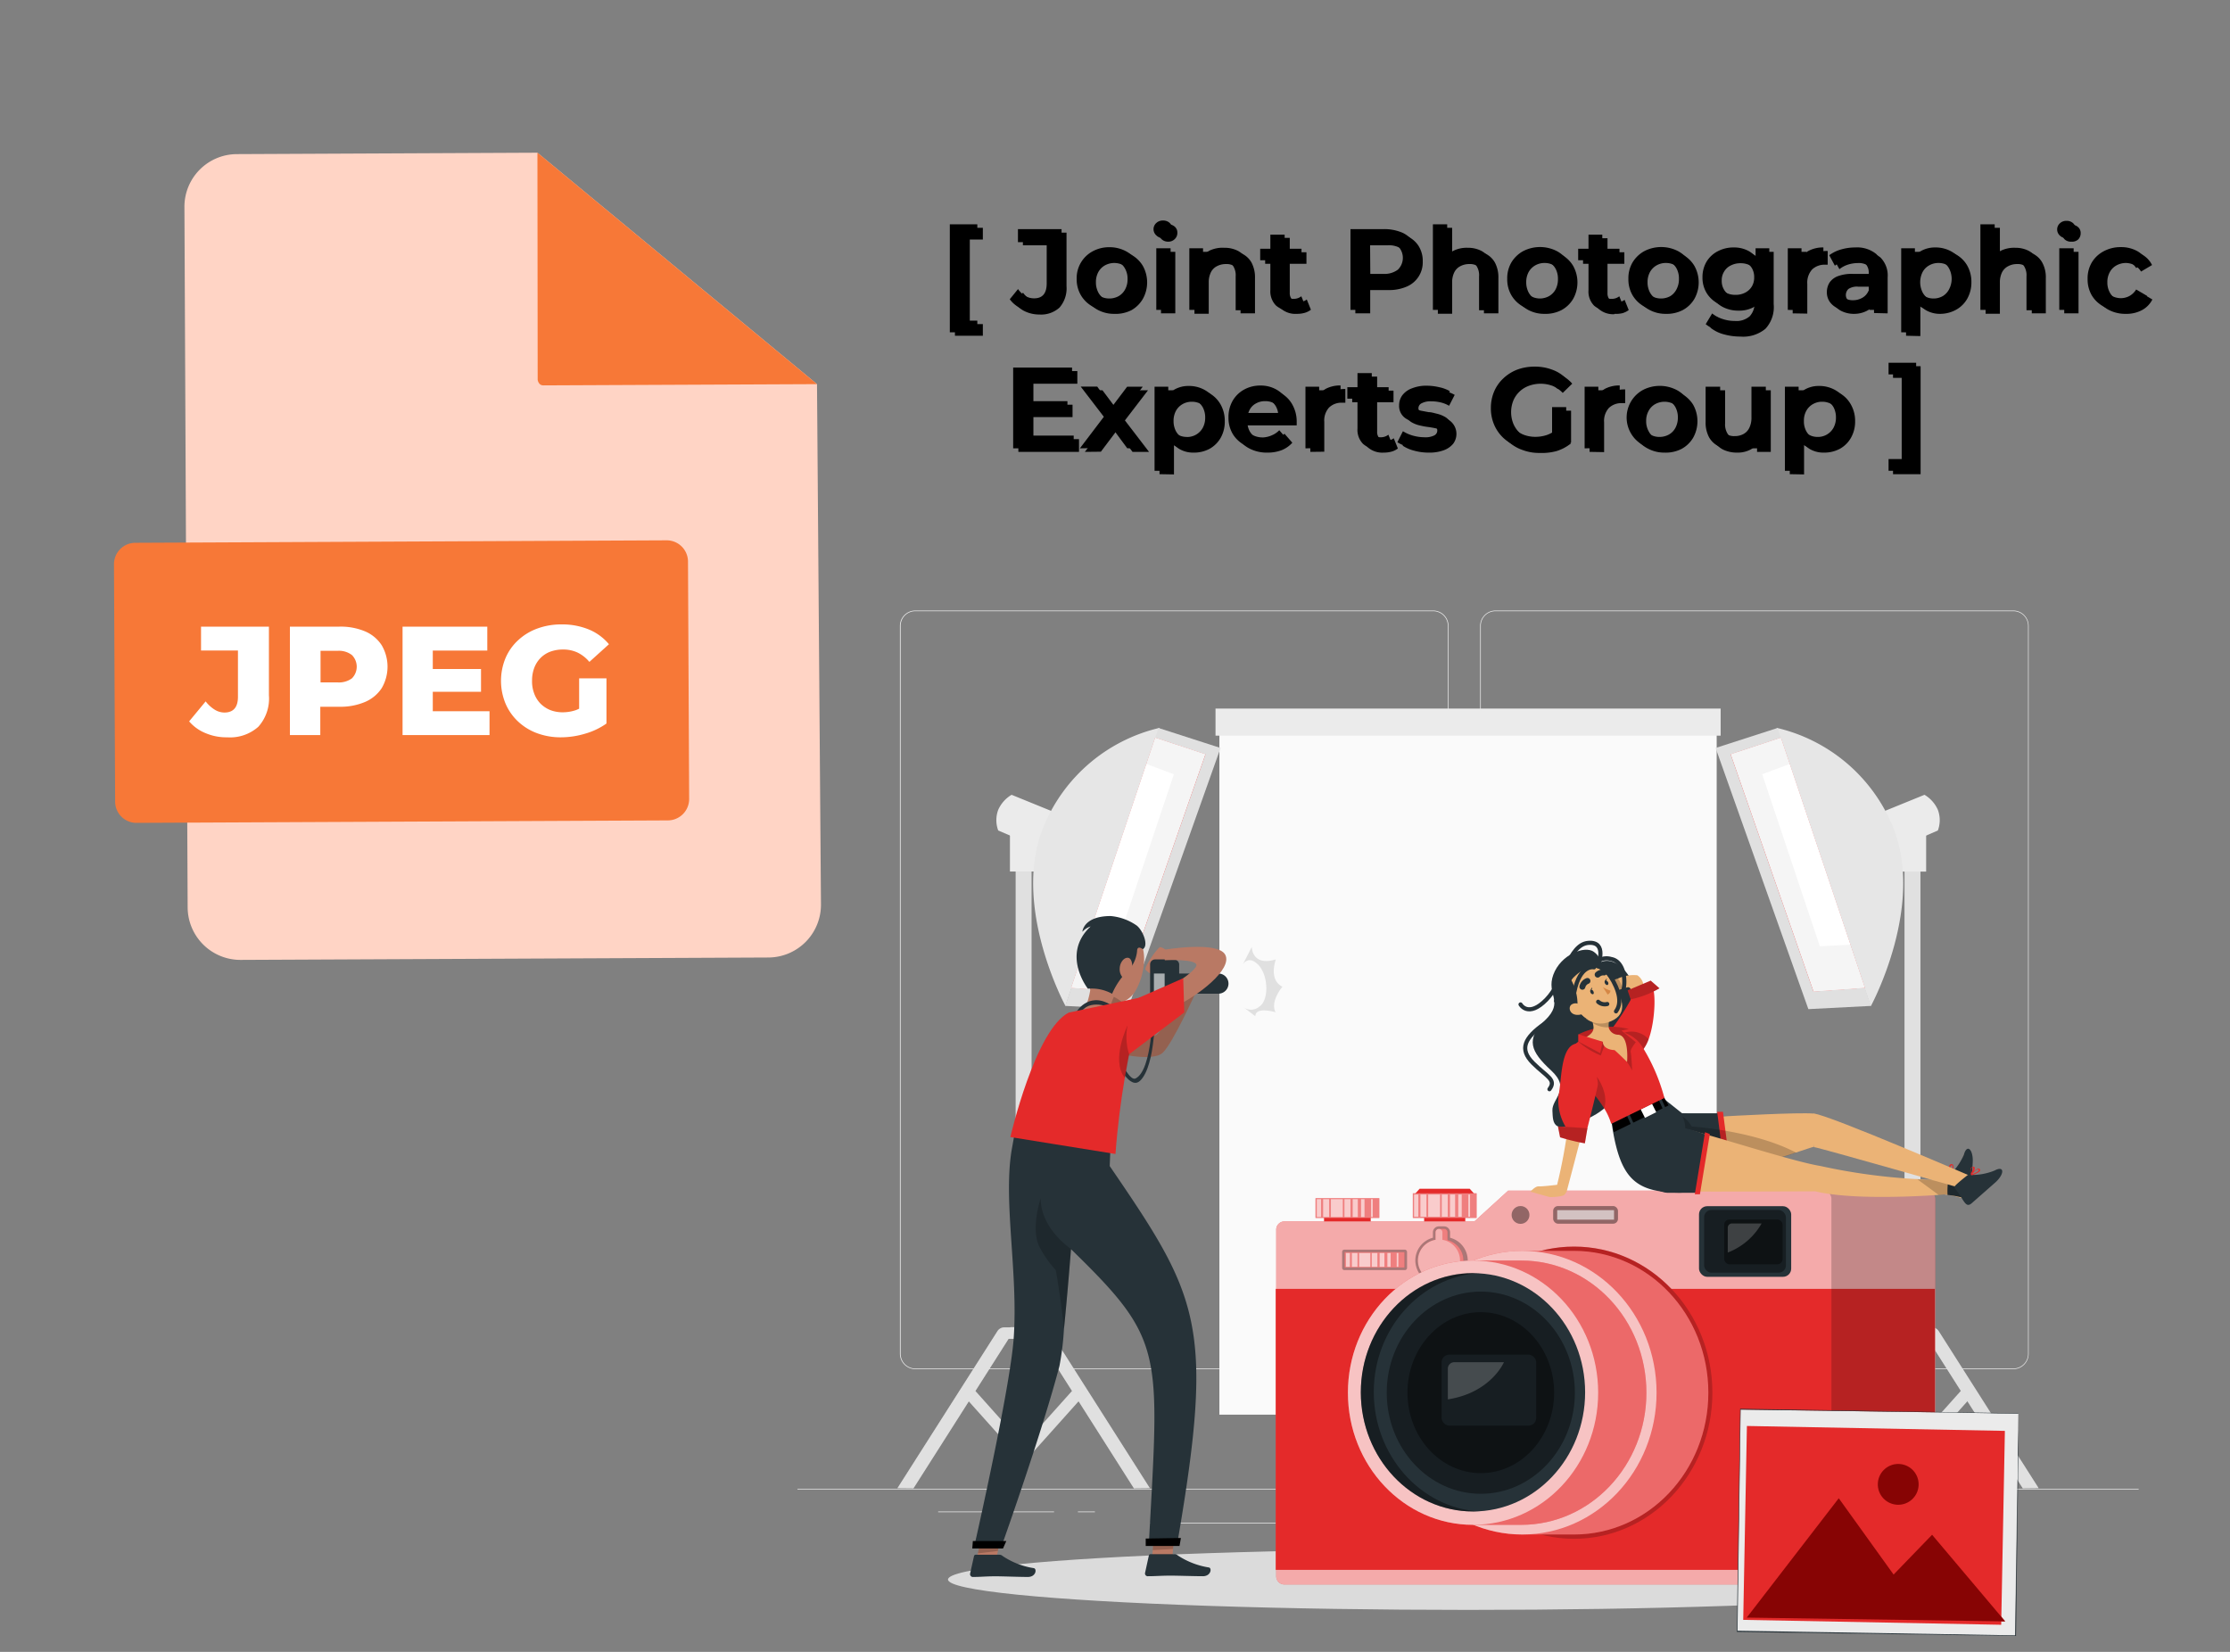<svg id="Layer_1" data-name="Layer 1" xmlns="http://www.w3.org/2000/svg" viewBox="0 0 270 200"><rect x="0" y="0" width="270" height="200" fill="#808080" stroke="none"/><defs><style>.cls-1{fill:#ffd4c5;}.cls-2{fill:#f77837;}.cls-12,.cls-16,.cls-18,.cls-19,.cls-3{fill:#fff;}.cls-4{fill:#ebebeb;}.cls-5,.cls-6{fill:#e0e0e0;}.cls-17,.cls-19,.cls-6{opacity:0.3;}.cls-12,.cls-13,.cls-15,.cls-16,.cls-17,.cls-18,.cls-19,.cls-6{isolation:isolate;}.cls-7{fill:#fafafa;}.cls-8{fill:#e6e6e6;}.cls-9{fill:#e42a2a;}.cls-10{fill:#f5f5f5;}.cls-11{fill:#dbdbdb;}.cls-12{opacity:0.6;}.cls-13,.cls-16{opacity:0.2;}.cls-14{fill:#263238;}.cls-15,.cls-18{opacity:0.4;}.cls-20{fill:#ebb376;}.cls-21,.cls-23{fill:none;stroke:#263238;stroke-linecap:round;stroke-linejoin:round;}.cls-21{stroke-width:0.5px;}.cls-22{fill:#d58745;}.cls-23{stroke-width:0.72px;}.cls-24{fill:#b97964;}.cls-25{fill:#870404;}</style></defs><title>jpeg</title><g id="PNG"><g id="File"><path class="cls-1" d="M65.07,18.49l-36.41.17a6.37,6.37,0,0,0-6.33,6.41l.39,84.8a6.39,6.39,0,0,0,6.41,6.35l63.92-.29a6.39,6.39,0,0,0,6.35-6.42l-.48-63Z"/><path class="cls-2" d="M65.07,18.49,65.1,46s.1.67.67.66l33.15-.15Z"/></g><path class="cls-2" d="M16.38,65.72l64.32-.3A2.58,2.58,0,0,1,83.3,68l.14,28.73a2.59,2.59,0,0,1-2.58,2.6l-64.32.3a2.58,2.58,0,0,1-2.6-2.58L13.8,68.32a2.59,2.59,0,0,1,2.58-2.6Z"/></g><path class="cls-3" d="M27.5,89.27a6.41,6.41,0,0,1-2.6-.5,5.17,5.17,0,0,1-2-1.43l2-2.42a4.12,4.12,0,0,0,1.09,1,2.25,2.25,0,0,0,1.18.35c1.09,0,1.64-.64,1.64-1.9V78.76H24.34V75.87h8.22v8.31A5.11,5.11,0,0,1,31.27,88,5.15,5.15,0,0,1,27.5,89.27Z"/><path class="cls-3" d="M35.1,89V75.87h6a7.62,7.62,0,0,1,3.12.58,4.49,4.49,0,0,1,2,1.68,5.14,5.14,0,0,1,0,5.18,4.53,4.53,0,0,1-2,1.67,7.57,7.57,0,0,1-3.11.59h-4l1.67-1.63V89Zm3.71-4.64-1.67-1.74h3.72a2.65,2.65,0,0,0,1.75-.49,2,2,0,0,0,0-2.82,2.56,2.56,0,0,0-1.75-.51H37.14l1.67-1.71Z"/><path class="cls-3" d="M52.4,86.11h6.87V89H48.74V75.87H59v2.9H52.4ZM52.14,81h6.1v2.76h-6.1Z"/><path class="cls-3" d="M67.91,89.27a8.16,8.16,0,0,1-2.89-.5,6.78,6.78,0,0,1-2.29-1.41,6.4,6.4,0,0,1-1.52-2.17,7.2,7.2,0,0,1,0-5.52,6.25,6.25,0,0,1,1.53-2.16,6.82,6.82,0,0,1,2.32-1.41A8.36,8.36,0,0,1,68,75.6a8.49,8.49,0,0,1,3.31.62A6.29,6.29,0,0,1,73.73,78l-2.37,2.14A4.33,4.33,0,0,0,69.91,79a4.1,4.1,0,0,0-1.74-.36,4.44,4.44,0,0,0-1.54.26,3.29,3.29,0,0,0-1.18.76,3.42,3.42,0,0,0-.76,1.19,4.26,4.26,0,0,0-.27,1.54A4.15,4.15,0,0,0,64.69,84a3.46,3.46,0,0,0,.76,1.2,3.61,3.61,0,0,0,1.17.77,4.1,4.1,0,0,0,1.51.27,5,5,0,0,0,1.62-.27A5.62,5.62,0,0,0,71.34,85l2.09,2.6a8.57,8.57,0,0,1-2.62,1.24A10.21,10.21,0,0,1,67.91,89.27Zm2.21-2.14v-5h3.31v5.44Z"/><g id="freepik--background-complete--inject-18"><rect class="cls-4" x="96.56" y="180.25" width="162.38" height="0.08"/><rect class="cls-4" x="231.91" y="185.48" width="10.76" height="0.08"/><rect class="cls-4" x="201.3" y="186.36" width="2.82" height="0.08"/><rect class="cls-4" x="225.35" y="182.46" width="6.23" height="0.08"/><rect class="cls-4" x="113.59" y="183.01" width="14.03" height="0.08"/><rect class="cls-4" x="130.51" y="183.01" width="2.06" height="0.08"/><rect class="cls-4" x="139.25" y="184.38" width="30.42" height="0.08"/><path class="cls-4" d="M173.52,165.77h-62.7a1.87,1.87,0,0,1-1.86-1.86V75.76a1.86,1.86,0,0,1,1.86-1.84h62.7a1.86,1.86,0,0,1,1.86,1.86h0v88.13A1.86,1.86,0,0,1,173.52,165.77ZM110.82,74a1.77,1.77,0,0,0-1.77,1.77v88.15a1.77,1.77,0,0,0,1.77,1.77h62.7a1.78,1.78,0,0,0,1.78-1.77V75.76A1.78,1.78,0,0,0,173.52,74Z"/><path class="cls-4" d="M243.77,165.77H181.06a1.86,1.86,0,0,1-1.85-1.86V75.76a1.86,1.86,0,0,1,1.85-1.84h62.71a1.86,1.86,0,0,1,1.85,1.84v88.15A1.86,1.86,0,0,1,243.77,165.77ZM181.06,74a1.77,1.77,0,0,0-1.77,1.77v88.15a1.77,1.77,0,0,0,1.77,1.77h62.71a1.78,1.78,0,0,0,1.78-1.77V75.76A1.78,1.78,0,0,0,243.77,74Z"/><polygon class="cls-5" points="179.87 162.1 179.36 160.68 175.67 160.68 174.66 162.1 179.87 162.1"/><polygon class="cls-5" points="178.23 176.02 176.3 176.02 183.13 168.39 185.05 168.39 178.23 176.02"/><polygon class="cls-5" points="176.3 176.02 178.23 176.02 171.4 168.39 169.47 168.39 176.3 176.02"/><rect class="cls-5" x="176.3" y="100.97" width="1.93" height="75.05"/><path class="cls-5" d="M162,180.18l12.09-19a1,1,0,0,1,.85-.47h1.37l-12.39,19.49Z"/><path class="cls-6" d="M162,180.18l12.09-19a1,1,0,0,1,.85-.47h1.37l-12.39,19.49Z"/><path class="cls-5" d="M192.54,180.18l-12.09-19a1,1,0,0,0-.86-.47h-1.36l12.39,19.49Z"/><path class="cls-6" d="M192.54,180.18l-12.09-19a1,1,0,0,0-.86-.47h-1.36l12.39,19.49Z"/><rect class="cls-7" x="147.64" y="88.83" width="60.21" height="82.45"/><rect class="cls-4" x="147.17" y="85.79" width="61.16" height="3.28"/><polygon class="cls-5" points="126.54 162.1 126.04 160.68 122.35 160.68 121.34 162.1 126.54 162.1"/><polygon class="cls-5" points="124.9 176.02 122.98 176.02 129.81 168.39 131.73 168.39 124.9 176.02"/><polygon class="cls-5" points="122.98 176.02 124.9 176.02 118.08 168.39 116.15 168.39 122.98 176.02"/><rect class="cls-5" x="122.97" y="100.98" width="1.93" height="75.05"/><path class="cls-5" d="M108.66,180.18l12.1-19a1,1,0,0,1,.85-.47H123l-12.4,19.49Z"/><path class="cls-6" d="M108.66,180.18l12.1-19a1,1,0,0,1,.85-.47H123l-12.4,19.49Z"/><path class="cls-5" d="M139.22,180.18l-12.09-19a1,1,0,0,0-.86-.47H124.9l12.39,19.49Z"/><path class="cls-6" d="M139.22,180.18l-12.09-19a1,1,0,0,0-.86-.47H124.9l12.39,19.49Z"/><rect class="cls-4" x="122.28" y="100.97" width="3.32" height="4.55"/><path class="cls-4" d="M127.64,98.33l-5.16-2.1a4,4,0,0,0-1.62,1.82,3.58,3.58,0,0,0,0,2.5l5,2.15Z"/><path class="cls-8" d="M129,121.79s-6.71-12.34-2.55-21.94a20.14,20.14,0,0,1,13.85-11.7l.11,0L129,121.79Z"/><polygon class="cls-5" points="140.27 88.14 147.78 90.56 136.54 122.18 128.97 121.79 140.27 88.14"/><polyline class="cls-9" points="139.87 89.32 145.95 91.33 135.92 120.05 129.7 119.6 139.87 89.32"/><polyline class="cls-10" points="139.87 89.32 145.95 91.33 135.92 120.05 129.7 119.6 139.87 89.32"/><polygon class="cls-10" points="138.8 92.5 142.13 93.74 145.95 91.33 139.87 89.32 138.8 92.5"/><polygon class="cls-10" points="135.15 114.57 135.92 120.05 129.7 119.6 131.45 114.38 135.15 114.57"/><polygon class="cls-3" points="138.8 92.5 142.13 93.74 135.15 114.57 131.45 114.38 138.8 92.5"/><polygon class="cls-5" points="228.95 162.1 229.46 160.68 233.14 160.68 234.16 162.1 228.95 162.1"/><polygon class="cls-5" points="230.59 176.02 232.51 176.02 225.69 168.39 223.76 168.39 230.59 176.02"/><polygon class="cls-5" points="232.51 176.02 230.59 176.02 237.42 168.39 239.34 168.39 232.51 176.02"/><rect class="cls-5" x="230.59" y="100.97" width="1.93" height="75.05"/><path class="cls-5" d="M246.83,180.18l-12.09-19a1,1,0,0,0-.86-.47h-1.36l12.39,19.49Z"/><path class="cls-6" d="M246.83,180.18l-12.09-19a1,1,0,0,0-.86-.47h-1.36l12.39,19.49Z"/><path class="cls-5" d="M216.27,180.18l12.1-19a1,1,0,0,1,.85-.47h1.37L218.2,180.17Z"/><path class="cls-6" d="M216.27,180.18l12.1-19a1,1,0,0,1,.85-.47h1.37L218.2,180.17Z"/><rect class="cls-4" x="229.89" y="100.98" width="3.32" height="4.55"/><path class="cls-4" d="M227.85,98.33l5.16-2.1a4,4,0,0,1,1.62,1.82,3.58,3.58,0,0,1,0,2.5l-4.95,2.15Z"/><path class="cls-8" d="M226.53,121.79s6.7-12.34,2.55-21.94a20.15,20.15,0,0,0-13.86-11.7l-.11,0,11.35,33.6Z"/><polygon class="cls-5" points="215.22 88.14 207.72 90.56 218.95 122.18 226.53 121.79 215.22 88.14"/><polyline class="cls-9" points="215.62 89.32 209.54 91.33 219.57 120.05 225.79 119.6 215.62 89.32"/><polyline class="cls-10" points="215.62 89.32 209.54 91.33 219.57 120.05 225.79 119.6 215.62 89.32"/><polygon class="cls-10" points="216.69 92.5 213.36 93.74 209.54 91.33 215.62 89.32 216.69 92.5"/><polygon class="cls-10" points="220.34 114.57 219.57 120.05 225.79 119.6 224.04 114.38 220.34 114.57"/><polygon class="cls-3" points="216.69 92.5 213.36 93.74 220.34 114.57 224.04 114.38 216.69 92.5"/></g><g id="freepik--Shadow--inject-18"><ellipse id="freepik--path--inject-18" class="cls-11" cx="177.75" cy="191.24" rx="62.97" ry="3.68"/></g><g id="freepik--Camera--inject-18"><rect class="cls-9" x="160.31" y="146.5" width="5.65" height="1.99"/><rect class="cls-9" x="172.43" y="147.15" width="4.98" height="1.58"/><polygon class="cls-9" points="178.58 144.63 171.25 144.63 171.88 143.93 177.95 143.93 178.58 144.63"/><path class="cls-9" d="M233.23,144.16H182.6l-4.08,3.72h-23a1,1,0,0,0-1,1.05h0v41.91a1,1,0,0,0,1,1h77.72a1,1,0,0,0,1.05-1h0V145.21A1,1,0,0,0,233.23,144.16Z"/><path class="cls-12" d="M233.23,144.16H182.6l-4.08,3.72h-23a1,1,0,0,0-1,1.05h0v41.91a1,1,0,0,0,1,1h77.72a1,1,0,0,0,1.05-1h0V145.21A1,1,0,0,0,233.23,144.16Z"/><rect class="cls-9" x="154.46" y="156.05" width="79.81" height="34.02"/><path class="cls-13" d="M234.28,145.21v45.63a1.05,1.05,0,0,1-1.05,1H220.69a1,1,0,0,0,1.05-1V145.21a1,1,0,0,0-1.05-1.05h12.54A1,1,0,0,1,234.28,145.21Z"/><rect class="cls-14" x="205.71" y="146.04" width="11.16" height="8.55" rx="0.99"/><rect class="cls-15" x="206.33" y="146.5" width="9.9" height="7.59" rx="0.88"/><rect class="cls-15" x="208.76" y="147.65" width="7.07" height="5.42" rx="0.63"/><path class="cls-16" d="M209.19,151.65v-3a.52.52,0,0,1,.52-.52h3.58A8,8,0,0,1,209.19,151.65Z"/><rect class="cls-15" x="188.05" y="146.02" width="7.85" height="2.14" rx="0.59"/><rect class="cls-12" x="188.54" y="146.52" width="6.88" height="1.15"/><circle class="cls-15" cx="184.1" cy="147.1" r="1.08"/><path class="cls-17" d="M174.77,155.47l-.25,0-.32,0h-.06a2.88,2.88,0,0,1-2.77-2.67,2.84,2.84,0,0,1,2.12-2.94v-.65a.73.73,0,0,1,.73-.73h.62a.73.73,0,0,1,.73.73v.65a2.85,2.85,0,0,1-.73,5.61Z"/><path class="cls-9" d="M175.26,150.11v-.91a.41.41,0,0,0-.41-.41h-.63a.41.41,0,0,0-.41.41v.91a2.53,2.53,0,0,0-2.12,2.67,2.55,2.55,0,0,0,2.46,2.37,1.62,1.62,0,0,0,.38,0l.24,0a2.54,2.54,0,0,0,.49-5Z"/><path class="cls-18" d="M175.26,150.11v-.91a.41.41,0,0,0-.41-.41h-.63a.41.41,0,0,0-.41.41v.91a2.53,2.53,0,0,0-2.12,2.67,2.55,2.55,0,0,0,2.46,2.37,1.62,1.62,0,0,0,.38,0l.24,0a2.54,2.54,0,0,0,.49-5Z"/><path class="cls-18" d="M174.64,150.11v-.91a.41.41,0,0,0-.42-.41h0a.41.41,0,0,0-.41.41v.91a2.55,2.55,0,1,0,.83,0Z"/><rect class="cls-17" x="162.5" y="151.3" width="7.86" height="2.48" rx="0.26"/><rect class="cls-9" x="162.81" y="151.61" width="7.23" height="1.85"/><rect class="cls-18" x="162.81" y="151.61" width="7.23" height="1.85"/><rect class="cls-12" x="164.56" y="151.71" width="1.35" height="1.67"/><rect class="cls-12" x="166.09" y="151.71" width="0.68" height="1.67"/><rect class="cls-12" x="167.04" y="151.71" width="0.58" height="1.67"/><rect class="cls-12" x="167.98" y="151.71" width="0.39" height="1.67"/><rect class="cls-12" x="169.11" y="151.71" width="0.2" height="1.67"/><rect class="cls-12" x="163.68" y="151.71" width="0.68" height="1.67"/><rect class="cls-12" x="162.96" y="151.71" width="0.48" height="1.67"/><rect class="cls-9" x="171.06" y="144.48" width="7.72" height="2.98"/><rect class="cls-18" x="171.06" y="144.48" width="7.72" height="2.98"/><rect class="cls-12" x="172.92" y="144.63" width="1.44" height="2.69"/><rect class="cls-12" x="174.56" y="144.63" width="0.73" height="2.69"/><rect class="cls-12" x="175.56" y="144.63" width="0.62" height="2.69"/><rect class="cls-12" x="176.56" y="144.63" width="0.42" height="2.69"/><rect class="cls-12" x="177.78" y="144.63" width="0.21" height="2.69"/><rect class="cls-12" x="171.98" y="144.63" width="0.73" height="2.69"/><rect class="cls-12" x="171.21" y="144.63" width="0.52" height="2.69"/><rect class="cls-9" x="159.28" y="145.07" width="7.72" height="2.39"/><rect class="cls-18" x="159.28" y="145.07" width="7.72" height="2.39"/><rect class="cls-12" x="161.14" y="145.19" width="1.44" height="2.16"/><rect class="cls-12" x="162.78" y="145.19" width="0.73" height="2.16"/><rect class="cls-12" x="163.78" y="145.19" width="0.62" height="2.16"/><rect class="cls-12" x="164.79" y="145.19" width="0.42" height="2.16"/><rect class="cls-12" x="166" y="145.19" width="0.21" height="2.16"/><rect class="cls-12" x="160.2" y="145.19" width="0.73" height="2.16"/><rect class="cls-12" x="159.43" y="145.19" width="0.52" height="2.16"/><ellipse class="cls-9" cx="190.58" cy="168.62" rx="16.75" ry="17.69"/><ellipse class="cls-13" cx="190.58" cy="168.62" rx="16.75" ry="17.69"/><path class="cls-9" d="M190.58,151.45h-6.27c-9,0-16.26,7.69-16.26,17.17s7.28,17.17,16.26,17.17h6.27c9,0,16.26-7.68,16.26-17.17S199.56,151.45,190.58,151.45Z"/><path class="cls-19" d="M190.58,151.45h-6.27c-9,0-16.26,7.69-16.26,17.17s7.28,17.17,16.26,17.17h6.27c9,0,16.26-7.68,16.26-17.17S199.56,151.45,190.58,151.45Z"/><ellipse class="cls-12" cx="184.31" cy="168.62" rx="16.26" ry="17.17"/><path class="cls-9" d="M184.19,152.62h-5.84c-8.37,0-15.15,7.17-15.15,16s6.78,16,15.15,16h5.84c8.37,0,15.15-7.17,15.15-16S192.56,152.62,184.19,152.62Z"/><path class="cls-19" d="M184.19,152.62h-5.84c-8.37,0-15.15,7.17-15.15,16s6.78,16,15.15,16h5.84c8.37,0,15.15-7.17,15.15-16S192.56,152.62,184.19,152.62Z"/><ellipse class="cls-12" cx="178.35" cy="168.62" rx="15.15" ry="16"/><path class="cls-14" d="M178.35,183c-7.49,0-13.59-6.46-13.59-14.42s6.09-14.43,13.58-14.43,13.58,6.47,13.58,14.43S185.84,183,178.35,183Z"/><path class="cls-15" d="M179.14,183c-.26,0-.52,0-.79,0-7.49,0-13.58-6.48-13.58-14.44s6.09-14.43,13.58-14.43c.27,0,.53,0,.79,0-7.13.44-12.81,6.73-12.81,14.41S172,182.6,179.14,183Z"/><path class="cls-15" d="M179.29,180.86c-6.28,0-11.39-5.49-11.39-12.24s5.11-12.24,11.39-12.24,11.39,5.5,11.39,12.24S185.57,180.86,179.29,180.86Z"/><rect class="cls-14" x="174.54" y="164.01" width="11.46" height="8.6" rx="0.93"/><path class="cls-15" d="M179.29,178.36c-4.9,0-8.88-4.37-8.88-9.75s4-9.74,8.88-9.74,8.88,4.37,8.88,9.74S184.19,178.36,179.29,178.36Z"/><path class="cls-16" d="M175.3,169.43v-3.72a.78.78,0,0,1,.79-.78h6S180.54,168.61,175.3,169.43Z"/></g><g id="freepik--character-2--inject-18"><path class="cls-14" d="M193.5,116.65s.56-.62-.53-1.41-4,.32-4.9,2.77,1.38,3.21-1,5.52-1.75,3.78.73,6.07.08,3.4.16,4.87-.1,3.31,4.87.67,5.42-9.11,5.58-12.7S195.74,115.22,193.5,116.65Z"/><path class="cls-20" d="M199,119.6l-1.43.81s0-1-.54-.87a5.54,5.54,0,0,0-.58.17c-1.05.32-2.93,1-2.93,1L193,119.6s1.51-.67,2.93-1.14a4.53,4.53,0,0,1,2.31-.38A1.7,1.7,0,0,1,199,119.6Z"/><path class="cls-13" d="M196.43,119.71c-1,.33-2.92,1-2.92,1l-.54-1.11s1.5-.68,2.92-1.14A3.2,3.2,0,0,1,196.43,119.71Z"/><path class="cls-9" d="M199.61,125.82A4.8,4.8,0,0,1,199,127a1.17,1.17,0,0,1-1.74.32,8.56,8.56,0,0,1-2.28-2.52,29.71,29.71,0,0,0,2.43-3.7,6.61,6.61,0,0,1,.24-1.09,11.34,11.34,0,0,1,2.31-.5C200.48,119.5,200.5,123.37,199.61,125.82Z"/><path class="cls-9" d="M197.44,121l-.37-1.09,2.79-1.18,1.06.93A11.77,11.77,0,0,1,197.44,121Z"/><path class="cls-13" d="M197.44,121l-.37-1.09,2.79-1.18,1.06.93A11.77,11.77,0,0,1,197.44,121Z"/><path class="cls-13" d="M199.61,125.82A4.8,4.8,0,0,1,199,127a1.17,1.17,0,0,1-1.74.32l-.63-2.27A2.81,2.81,0,0,1,199.61,125.82Z"/><path class="cls-14" d="M201.66,133.2l2,1.59a10.13,10.13,0,0,1,2.46.65,9.85,9.85,0,0,1,1,2.82c.35,2.82-.23,6.21-3.9,6.15-5.36-.1-7.17-1.77-8.14-8.83Z"/><path class="cls-20" d="M219.64,134.83c-1.86-.18-10.59.32-10.59.32l-3,.29-.65.07.35.5c.6.9,1.74,2.78,1.41,3.53-.52,1.13-3.88,2.4-4.83,2.74l-.24.09.18,0c3.86.68,11.48-1.62,15.19-2.83,1.23-.4,2-.67,2.12-.68S220.07,134.86,219.64,134.83Z"/><polygon class="cls-14" points="203.62 134.79 208.26 134.79 209.5 142.78 204.99 143.64 203.62 134.79"/><polygon class="cls-9" points="207.91 134.61 208.97 142.99 209.67 142.78 208.61 134.61 207.91 134.61"/><path class="cls-13" d="M217.49,139.57c-3.69,1.2-11.33,3.53-15.19,2.83l.06-.12a14.43,14.43,0,0,0,1.63-5.19,3,3,0,0,0-.3-1.93,3.6,3.6,0,0,1,1.13,1.23S212.41,136.87,217.49,139.57Z"/><path class="cls-20" d="M238.7,141.12c0,.65-.06,1.24-.08,1.78s-.05,1.25-.08,1.81c0,1-1.13.11-2.86-.06h-.18s0-.05-.05-.11a8.93,8.93,0,0,1,.05-1.55h0a10.18,10.18,0,0,0,.89-.85,5.3,5.3,0,0,0,1.26-1.93C238,138.91,238.77,139.67,238.7,141.12Z"/><path class="cls-20" d="M236,143l-.07,1.61h-.43l-.85.07c-3,.2-10.62.58-14.87-.44,0,0-14.94.07-17.65,0s-4.09-3.81-2.71-6c.81-1.26,2-2.29,5.85-1.25s12.06,3.68,15.13,4.18a72.5,72.5,0,0,0,11.5,1.58h.17c1.08.07,2.22.14,3.43.17h.29Z"/><polygon points="195.21 136.03 195.39 137.08 202.02 133.84 201.44 132.79 195.21 136.03"/><rect class="cls-14" x="197.26" y="134.77" width="0.35" height="1.77" transform="translate(-38.51 94.3) rotate(-24.55)"/><rect class="cls-3" x="198.83" y="133.9" width="1.53" height="1.16" transform="translate(-39.17 104.19) rotate(-26.74)"/><rect class="cls-14" x="201.06" y="132.77" width="0.35" height="1.77" transform="translate(-37.33 95.65) rotate(-24.54)"/><path class="cls-9" d="M201.52,132.94l-6.44,3.12a7.9,7.9,0,0,0-.85-1.87,17.91,17.91,0,0,0-1.87-2.46c-1.8-2.06-3.48-3.61-2-5,2.43-2.29,6.63-2.88,8.48,0A22.62,22.62,0,0,1,201.52,132.94Z"/><path class="cls-14" d="M198.61,138.81c.62-1.56,1.92-3.76,8.07-1.39l-1.18,7H202C199.81,144.42,197.62,141.3,198.61,138.81Z"/><polygon class="cls-9" points="206.44 137.08 205.2 144.6 205.82 144.6 207.02 137.31 206.44 137.08"/><path class="cls-9" d="M191.11,125.24a8.83,8.83,0,0,1,6.1-.65l-.89.19,1.74,1.41s-.72.85-.62,1.21.17,2.21.17,2.21a17,17,0,0,0-3.93-2.8,7,7,0,0,0-2.57-.7"/><path class="cls-13" d="M191.11,125.24a8.83,8.83,0,0,1,6.1-.65l-.89.19,1.74,1.41s-.72.85-.62,1.21.17,2.21.17,2.21a6.32,6.32,0,0,0-3.31-3.12l-.48,1.3a9.36,9.36,0,0,1-2.71-1.67"/><path class="cls-20" d="M197,128.58s-1-1-1.52-1.44c0,0-1.37,0-1.42-1l-2.46-.33c1.45-.7,1.43-1.2,1.26-1.92a2.81,2.81,0,0,0-.55-1.09.4.4,0,0,0-.1-.12l2.51-.18.3,0h.2a.67.67,0,0,0-.06.12,3,3,0,0,0-.38,1.82,1.2,1.2,0,0,0,1.16.84C197.29,125.4,197,128.58,197,128.58Z"/><path class="cls-13" d="M194.77,124.39a3.45,3.45,0,0,1-1.92-.52,2.81,2.81,0,0,0-.55-1.09l2.41-.3.28,0h0l.14.11A3,3,0,0,0,194.77,124.39Z"/><polygon class="cls-9" points="191.11 126.11 191.11 125.23 194.05 126.13 193.74 127.5 191.11 126.11"/><path class="cls-21" d="M193.47,116.9s1.2-2.94-1.17-2.74-2.89,4.65-5.08,6.88-3.12.57-3.12.57"/><path class="cls-21" d="M192.78,117.2a1.87,1.87,0,0,1,2.28-1.09c1.83.3,2,3.57,1,5"/><path class="cls-20" d="M191.24,117.59c1.76-1,2.86-.37,4,1.37,1.45,2.17,1.87,4.07-.61,4.84C191.28,124.84,188.31,119.26,191.24,117.59Z"/><path class="cls-22" d="M194.07,119.51a4.05,4.05,0,0,0,.92.43.54.54,0,0,1-.35.47Z"/><path class="cls-14" d="M192.91,120c.08.15.08.31,0,.36s-.24,0-.32-.15-.08-.31,0-.36S192.82,119.83,192.91,120Z"/><path class="cls-14" d="M192.55,119.85l.23-.31S192.79,119.9,192.55,119.85Z"/><path class="cls-14" d="M194.67,118.88a.28.28,0,0,1,0,.36c-.1.06-.24,0-.33-.15s-.07-.31,0-.37S194.58,118.74,194.67,118.88Z"/><path class="cls-14" d="M194.31,118.76l.24-.33S194.54,118.8,194.31,118.76Z"/><path class="cls-23" d="M192.2,118.77a1,1,0,0,0-.61.7"/><path class="cls-23" d="M193.44,118a1,1,0,0,1,.78-.26"/><path class="cls-14" d="M191,121.66a6.09,6.09,0,0,0-.76-3s2.68-3.41,4.87,0c0,0-1.44-3.34-4.51-1.69s-.54,6.07,1.78,6.49C192.36,123.54,191,122.85,191,121.66Z"/><path class="cls-20" d="M191.5,121.86a.89.89,0,0,0-1.23-.23c-.51.37-.14,1.62,1.37,1.14C191.86,122.7,191.86,122.44,191.5,121.86Z"/><path class="cls-21" d="M194.6,121.56a1.19,1.19,0,0,1-1.1-.27"/><path class="cls-21" d="M194.73,117.84c.82,1.16,1.94,3.26.93,4.61"/><path class="cls-21" d="M188.4,121.19s1.11,1-1.36,2.73-3.12,3.1-1.44,4.78,2.88,2,2,3.18"/><path class="cls-21" d="M193,117.12s-1.7-.43-2.39,3"/><path class="cls-13" d="M194.23,134.19a17.91,17.91,0,0,0-1.87-2.46l1-1.33S194.81,132.32,194.23,134.19Z"/><path class="cls-20" d="M190.41,126.7c-1.3.29-.81,6.12-.56,9.68a65.24,65.24,0,0,1-1.32,7.07s-1.79.22-2.23.19-1,.65-1,.65l2.35.65s1.6,0,1.82-.34l.21-.31s1.77-6.68,2-7.69.37-7.47.37-7.47S191.71,126.39,190.41,126.7Z"/><path class="cls-9" d="M190.78,126.37c-1.87.39-1.69,4.55-2.08,6.26a6.17,6.17,0,0,0,.83,3.75l-.35,1,2.41.57.61-1.38s1-3.93,1.24-5.1S191.87,126.14,190.78,126.37Z"/><path class="cls-9" d="M192.2,136.6l-3.57-.22.26,1.32a25.88,25.88,0,0,0,3,.73Z"/><path class="cls-13" d="M192.2,136.6l-3.57-.22.26,1.32a25.88,25.88,0,0,0,3,.73Z"/><path class="cls-14" d="M238.85,140.75c-.08,1.24-.14,2.24-.2,3.16,0,.2,0,.39,0,.59-.07,1.07-.94.34-2.85.18,0,0,0,0,0-.07a8,8,0,0,1,.08-1.62,2.69,2.69,0,0,1,0-.32l0-.26a7.07,7.07,0,0,0,1.91-2.64C238.18,138.42,238.94,139.23,238.85,140.75Z"/><path class="cls-9" d="M236.49,141.41a4.22,4.22,0,0,1-.32.76h-.07s-.54-.23-.65-.54a.39.39,0,0,1,0-.3c.06-.1.12-.14.2-.13a.76.76,0,0,1,.32.37,1.13,1.13,0,0,1,.09-.51.36.36,0,0,1,.16-.11.21.21,0,0,1,.24.08A.47.47,0,0,1,236.49,141.41Zm-.34.55c.16-.33.32-.74.23-.85s0,0-.12,0a.09.09,0,0,0-.08.06A1.4,1.4,0,0,0,236.15,142Zm-.6-.49a.28.28,0,0,0,0,.13,1,1,0,0,0,.47.43c-.11-.35-.26-.69-.36-.7s-.07,0-.09.08Z"/><path class="cls-13" d="M238.65,143.91c0,.2,0,.39,0,.59-.07,1.07-.94.34-2.85.18,0,0,0,0,0-.07h-.22l-.85.07-2.57-1.89c1.08.07,2.22.13,3.43.17h.29a2.68,2.68,0,0,1,0-.33Z"/><path class="cls-20" d="M219.64,134.83c-.32,0-.11,4.07,0,4.06.44,0,19.3,5.4,19.3,5.4l.6-1.49S221.5,135,219.64,134.83Z"/><path class="cls-14" d="M236.6,143.77c-.12-.14,1.68-1.53,1.68-1.53a7.17,7.17,0,0,0,3.22-.52c1.24-.66,1.2.46.07,1.46l-2.82,2.48C237.94,146.38,237.83,145.24,236.6,143.77Z"/><path class="cls-9" d="M239.43,142a3.57,3.57,0,0,1-.76.31h0v0a1.38,1.38,0,0,1-.07-.85.37.37,0,0,1,.23-.19.22.22,0,0,1,.24.05c.07.09,0,.29-.05.49a1,1,0,0,1,.42-.3.24.24,0,0,1,.2,0,.21.21,0,0,1,.12.21A.89.89,0,0,1,239.43,142Zm-.63.14c.35-.11.74-.29.77-.43s0-.05-.07-.1a.12.12,0,0,0-.1,0C239.21,141.61,239,141.91,238.8,142.12Zm-.08-.76a.39.39,0,0,0-.08.1.94.94,0,0,0,0,.62c.16-.32.29-.66.23-.74s-.08,0-.11,0l-.07,0Z"/></g><g id="freepik--character-1--inject-18"><path class="cls-24" d="M144.85,120s-2.84,6.32-4.08,7.47-5.79,0-5.79,0l.61-2.45s3.69.35,4.32.32,3-5.11,3-5.11Z"/><path class="cls-13" d="M144.85,120s-2.84,6.32-4.08,7.47-5.79,0-5.79,0l.61-2.45s3.69.35,4.32.32,3-5.11,3-5.11Z"/><path class="cls-14" d="M139.85,122s.15,7-1.82,8.86-4.87-7.28-4.87-7.28l.32,0s2.83,7.55,4,7c2.07-1,2.07-8.31,2.07-8.31Z"/><path class="cls-24" d="M141.13,115a1.61,1.61,0,0,0-.65-.33c-.29,0-2,2.45-1.78,2.74s1.19.93,1.66.83,1.17-1.91,1.2-2.06A5.89,5.89,0,0,0,141.13,115Z"/><rect class="cls-14" x="139.25" y="116.16" width="3.52" height="5.86" rx="0.6"/><path class="cls-14" d="M147.52,120.31h-6v-2.44h6a1.22,1.22,0,0,1,1.22,1.22h0a1.22,1.22,0,0,1-1.22,1.22Z"/><rect class="cls-12" x="139.71" y="117.87" width="1.3" height="2.31"/><path class="cls-24" d="M137.56,119.83c-.06.11-.12.2-.18.3a3.26,3.26,0,0,1-1.53,1.21,2.64,2.64,0,0,1-.48.14,3,3,0,0,1-3.25-1.46c-.82-1.46-.44-2.78,0-5.07a3.2,3.2,0,0,1,3.76-2.53,3.24,3.24,0,0,1,1.34.6C139.2,114.52,138.6,117.93,137.56,119.83Z"/><path class="cls-13" d="M135.85,121.34a2.64,2.64,0,0,1-.48.14,3,3,0,0,1-2.5-.55,3.43,3.43,0,0,1,.61-.65A4.54,4.54,0,0,1,135.85,121.34Z"/><path class="cls-24" d="M130.52,123c.84,1.3,3.66,1.67,3.66,1.67s1.82,0,1.62-.63a2,2,0,0,1-1.35-1.69,3,3,0,0,1,.21-1.17c.07-.2.16-.41.25-.61l-2.69-3.4C132.21,119,131.93,122.12,130.52,123Z"/><path class="cls-14" d="M137.63,112.06a6.52,6.52,0,0,0-3.15-1.15c-3.33,0-3.43,1.91-3.43,1.91a2.19,2.19,0,0,1,1-.65c-3.62,3.38-.33,7.54-.33,7.54a5.14,5.14,0,0,1,2.93.61,8.64,8.64,0,0,1,1.6-2.47,4,4,0,0,0,1.42-2.66c0-.83.69-.27.69-.27C139.12,114.52,138.39,112.66,137.63,112.06Z"/><path class="cls-24" d="M135.57,117.27a1.48,1.48,0,0,0,.48,1.2c.4.32.88-.25,1-.94s0-1.55-.51-1.57S135.57,116.62,135.57,117.27Z"/><polygon class="cls-24" points="139.48 188.69 141.91 188.95 142.03 187.54 142.37 183.7 139.93 183.44 139.57 187.68 139.48 188.69"/><polygon class="cls-24" points="118.33 188.38 120.69 188.38 120.81 187.85 120.82 187.78 121.56 184.38 121.57 184.31 121.85 183 119.49 183 118.33 188.38"/><polygon class="cls-13" points="139.93 183.44 139.57 187.68 142.03 187.54 142.37 183.7 139.93 183.44"/><polygon class="cls-13" points="118.4 188.08 118.4 188.08 120.82 187.78 120.82 187.78 121.54 184.5 121.53 184.5 119.13 184.69 118.42 187.98 118.4 188.08"/><path class="cls-14" d="M121,188.24h-2.87a.2.2,0,0,0-.2.16l-.47,2.11a.35.35,0,0,0,.27.42h.08c.93,0,1.6-.08,2.76-.08.72,0,2.88.08,3.88.08s1.12-1,.71-1.07a9.26,9.26,0,0,1-3.77-1.47A.56.56,0,0,0,121,188.24Z"/><path class="cls-14" d="M142.17,188.17H139.3a.2.2,0,0,0-.2.16l-.46,2.1a.34.34,0,0,0,.27.41H139c.93,0,1.61-.07,2.77-.07.72,0,2.88.07,3.87.07s1.12-1,.72-1.06a9.54,9.54,0,0,1-3.78-1.47A.5.5,0,0,0,142.17,188.17Z"/><path class="cls-14" d="M142.59,186.58l-3.48.12c1.27-23.28,1.86-24.46-9.44-35.46-.26,3.33-.56,6.78-.85,9.65a34,34,0,0,1-.54,4.47c-2,7.71-6.84,21.36-6.84,21.36l-3.4.15s4.25-18.7,4.69-24.79c.57-8-1.3-16.65-.23-22.91l.55-3.06,11.46,1.16-.15,3.91C145.12,156.93,147.09,160.34,142.59,186.58Z"/><path class="cls-13" d="M129.68,151.22c-.26,3.32-.56,6.78-.85,9.65-.45-4.13-1-7.09-1-7.09a12.72,12.72,0,0,1-1.83-2.55c-1.35-2.15,0-6.15,0-6.15C126,148.8,129.68,151.22,129.68,151.22Z"/><polygon points="142.98 186.21 142.81 187.18 138.72 187.18 138.72 186.28 142.98 186.21"/><polygon points="121.84 186.58 121.44 187.48 117.72 187.48 117.79 186.58 121.84 186.58"/><path class="cls-24" d="M138.31,120.72c2.08-.18,6.25-2.89,6.54-3.78s-3.82-.68-3.82-.68L140.9,115s6.55-1.12,7.45.6-3.21,5-6.55,6.51S138.31,120.72,138.31,120.72Z"/><path class="cls-14" d="M130.38,122.44s1.68-2.72,4.6-.42h-.43s-2.76-1.25-3.78.72Z"/><path class="cls-9" d="M138.31,120.72s-.43,1.53-1,4c-.35,1.57-.75,3.53-1.12,5.74-.47,2.77-.89,5.93-1.13,9.26l-12.73-2.05s3-13,7.07-15.07Z"/><path class="cls-5" d="M150.47,116.79l1.09-2.14s0,2.4,2.92,1.51c0,0-.94,2.44.79,3.31,0,0-1.52,1.76-.83,3.09,0,0-2.45-.74-2.45.48l-1.52-1.16a1.54,1.54,0,0,0,2,0c1.22-.8,1.09-3.83-.13-5.07S150.47,116.79,150.47,116.79Z"/><path class="cls-13" d="M137.32,124.77c-.35,1.57-.75,3.53-1.12,5.74-1.75-2.15.32-6.35.32-6.35Z"/><path class="cls-9" d="M137.85,120.82l5.41-2.38.13,4.14-6.67,5.06S135.45,124.63,137.85,120.82Z"/></g><path d="M115.62,40.65V27.58H119V29h-1.58V39.24H119v1.41Z"/><path d="M125.86,38.08a4.06,4.06,0,0,1-1.71-.36,3.11,3.11,0,0,1-1.29-1.06l1-1.23a3,3,0,0,0,.89.84,2.13,2.13,0,0,0,1.07.28q1.5,0,1.5-1.8V29.7h-3.47V28.17h5.28v6.48a3.55,3.55,0,0,1-.84,2.58A3.3,3.3,0,0,1,125.86,38.08Z"/><path d="M134.9,38a4.16,4.16,0,0,1-2-.49,3.64,3.64,0,0,1-1.41-1.37,3.8,3.8,0,0,1,1.41-5.3,4.11,4.11,0,0,1,2-.49,4.21,4.21,0,0,1,2.06.49,3.66,3.66,0,0,1,1.41,1.35,4.1,4.1,0,0,1,0,4A3.71,3.71,0,0,1,137,37.55,4.23,4.23,0,0,1,134.9,38Zm0-1.48a2.27,2.27,0,0,0,1.14-.28,2,2,0,0,0,.79-.83,2.61,2.61,0,0,0,.29-1.24,2.54,2.54,0,0,0-.29-1.23,2,2,0,0,0-.79-.81,2.35,2.35,0,0,0-2.26,0,2.08,2.08,0,0,0-.8.81,2.54,2.54,0,0,0-.29,1.23,2.61,2.61,0,0,0,.29,1.24,2.13,2.13,0,0,0,.8.83A2.22,2.22,0,0,0,134.9,36.56Z"/><path d="M141.43,29.26a1.13,1.13,0,0,1-.8-.31,1,1,0,0,1-.31-.75,1,1,0,0,1,.31-.73,1.09,1.09,0,0,1,.8-.31,1.16,1.16,0,0,1,.81.29.93.93,0,0,1,.31.73,1,1,0,0,1-.31.76A1.07,1.07,0,0,1,141.43,29.26Zm-.86,8.68V30.49h1.73v7.45Z"/><path d="M148.84,30.39a3.39,3.39,0,0,1,1.59.35,2.6,2.6,0,0,1,1.11,1.07,3.82,3.82,0,0,1,.41,1.86v4.27H150.2v-4a2.08,2.08,0,0,0-.46-1.48,1.72,1.72,0,0,0-1.31-.49,2.28,2.28,0,0,0-1.09.26,1.63,1.63,0,0,0-.73.74,2.72,2.72,0,0,0-.26,1.25v3.77h-1.73V30.49h1.66v2l-.29-.63a2.59,2.59,0,0,1,1.12-1.1A3.68,3.68,0,0,1,148.84,30.39Z"/><path d="M153.18,31.94v-1.4h5v1.4ZM157,38a2.67,2.67,0,0,1-1.9-.63,2.46,2.46,0,0,1-.67-1.87v-6.7h1.73v6.65a1.13,1.13,0,0,0,.28.82,1,1,0,0,0,.78.29,1.48,1.48,0,0,0,1-.3l.5,1.24a2.26,2.26,0,0,1-.76.38A3.5,3.5,0,0,1,157,38Z"/><path d="M164.1,37.94V28.17h4a5.37,5.37,0,0,1,2.22.41,3.12,3.12,0,0,1,1.43,1.19,3.37,3.37,0,0,1,.51,1.88,3.18,3.18,0,0,1-1.94,3.05,5.36,5.36,0,0,1-2.22.42h-3l.8-.84v3.66Zm1.82-3.46-.8-.89H168a2.77,2.77,0,0,0,1.81-.51,2,2,0,0,0,0-2.87A2.77,2.77,0,0,0,168,29.7h-2.92l.8-.89Z"/><path d="M178.31,30.39a3.45,3.45,0,0,1,1.6.35,2.63,2.63,0,0,1,1.1,1.07,3.82,3.82,0,0,1,.41,1.86v4.27h-1.75v-4a2.08,2.08,0,0,0-.46-1.48,1.72,1.72,0,0,0-1.31-.49,2.28,2.28,0,0,0-1.09.26,1.68,1.68,0,0,0-.73.74,2.72,2.72,0,0,0-.26,1.25v3.77h-1.73V27.58h1.73v4.93l-.36-.63a2.59,2.59,0,0,1,1.12-1.1A3.68,3.68,0,0,1,178.31,30.39Z"/><path d="M187,38a4.12,4.12,0,0,1-2-.49,3.81,3.81,0,0,1,0-6.67,4.11,4.11,0,0,1,2-.49,4.21,4.21,0,0,1,2.06.49,3.66,3.66,0,0,1,1.41,1.35,4.1,4.1,0,0,1,0,4,3.65,3.65,0,0,1-1.42,1.36A4.2,4.2,0,0,1,187,38Zm0-1.48a2.24,2.24,0,0,0,1.14-.28,2,2,0,0,0,.79-.83,2.61,2.61,0,0,0,.29-1.24,2.54,2.54,0,0,0-.29-1.23,2,2,0,0,0-.79-.81,2.24,2.24,0,0,0-1.13-.29,2.26,2.26,0,0,0-1.13.29,2.15,2.15,0,0,0-.8.81,2.54,2.54,0,0,0-.29,1.23,2.61,2.61,0,0,0,.29,1.24,2.2,2.2,0,0,0,.8.83A2.24,2.24,0,0,0,187,36.56Z"/><path d="M191.67,31.94v-1.4h5v1.4Zm3.8,6.1a2.67,2.67,0,0,1-1.9-.63,2.5,2.5,0,0,1-.67-1.87v-6.7h1.73v6.65a1.18,1.18,0,0,0,.28.82,1,1,0,0,0,.79.29,1.5,1.5,0,0,0,1-.3l.5,1.24a2.31,2.31,0,0,1-.77.38A3.5,3.5,0,0,1,195.47,38Z"/><path d="M201.69,38a4.12,4.12,0,0,1-2-.49,3.6,3.6,0,0,1-1.42-1.37,3.8,3.8,0,0,1,1.41-5.3,4.11,4.11,0,0,1,2-.49,4.21,4.21,0,0,1,2.06.49,3.66,3.66,0,0,1,1.41,1.35,4.1,4.1,0,0,1,0,4,3.65,3.65,0,0,1-1.42,1.36A4.2,4.2,0,0,1,201.69,38Zm0-1.48a2.24,2.24,0,0,0,1.14-.28,2,2,0,0,0,.79-.83,2.61,2.61,0,0,0,.29-1.24,2.54,2.54,0,0,0-.29-1.23,2,2,0,0,0-.79-.81,2.24,2.24,0,0,0-1.13-.29,2.26,2.26,0,0,0-1.13.29,2.15,2.15,0,0,0-.8.81,2.54,2.54,0,0,0-.29,1.23,2.61,2.61,0,0,0,.29,1.24,2.2,2.2,0,0,0,.8.83A2.24,2.24,0,0,0,201.69,36.56Z"/><path d="M210.5,37.61a4.07,4.07,0,0,1-1.93-.45A3.48,3.48,0,0,1,206.73,34a3.6,3.6,0,0,1,.5-1.91,3.41,3.41,0,0,1,1.34-1.27,4.19,4.19,0,0,1,1.93-.44,3.84,3.84,0,0,1,1.71.38A2.86,2.86,0,0,1,213.42,32a4.16,4.16,0,0,1,.45,2.06,4.05,4.05,0,0,1-.45,2,2.89,2.89,0,0,1-1.21,1.19A3.71,3.71,0,0,1,210.5,37.61Zm.22,3.14a7.44,7.44,0,0,1-2-.27,4.39,4.39,0,0,1-1.62-.8l.79-1.3a3.62,3.62,0,0,0,1.22.65,4.74,4.74,0,0,0,1.54.26,2.45,2.45,0,0,0,1.79-.57A2.32,2.32,0,0,0,213,37V35.68l.14-1.67-.06-1.69V30.49h1.67v6.32a3.86,3.86,0,0,1-1,3A4.23,4.23,0,0,1,210.72,40.75Zm.05-4.62a2.49,2.49,0,0,0,1.17-.27A2.05,2.05,0,0,0,213,34a2.12,2.12,0,0,0-.29-1.12,1.91,1.91,0,0,0-.8-.74,2.49,2.49,0,0,0-1.17-.27,2.53,2.53,0,0,0-1.18.27,1.88,1.88,0,0,0-.81.74,2,2,0,0,0-.29,1.12,2,2,0,0,0,.29,1.09,2.05,2.05,0,0,0,.81.76A2.53,2.53,0,0,0,210.77,36.13Z"/><path d="M217.05,37.94V30.49h1.66v2.05l-.19-.6a2.26,2.26,0,0,1,1-1.15,3.56,3.56,0,0,1,1.77-.4v1.66l-.2,0H221a2.18,2.18,0,0,0-1.59.57,2.37,2.37,0,0,0-.59,1.75v3.6Z"/><path d="M224.55,38a3.46,3.46,0,0,1-1.46-.28,2.28,2.28,0,0,1-1-.8,2,2,0,0,1-.35-1.15,2.15,2.15,0,0,1,.3-1.13,2,2,0,0,1,1-.8,4.57,4.57,0,0,1,1.81-.29H227v1.16h-2a1.85,1.85,0,0,0-1.2.28,1,1,0,0,0-.31.72.87.87,0,0,0,.38.74,1.7,1.7,0,0,0,1,.28,2.34,2.34,0,0,0,1.15-.29,1.78,1.78,0,0,0,.75-.87l.27,1a1.89,1.89,0,0,1-.89,1A3.36,3.36,0,0,1,224.55,38Zm2.35-.1V36.42l-.08-.31V33.47a1.53,1.53,0,0,0-.47-1.19,2.08,2.08,0,0,0-1.42-.43,4,4,0,0,0-1.22.2,3.25,3.25,0,0,0-1,.54L222,31.32a4.42,4.42,0,0,1,1.43-.69,6.16,6.16,0,0,1,1.72-.24,3.69,3.69,0,0,1,2.52.78,3.07,3.07,0,0,1,.88,2.4v4.37Z"/><path d="M230.78,40.65V30.49h1.66v1.76l-.07,2,.14,2v4.44ZM234.9,38a3.4,3.4,0,0,1-1.66-.41,2.87,2.87,0,0,1-1.17-1.26,4.74,4.74,0,0,1-.44-2.16,4.81,4.81,0,0,1,.42-2.15,2.69,2.69,0,0,1,1.16-1.26,3.52,3.52,0,0,1,1.69-.41,4,4,0,0,1,1.94.47,3.55,3.55,0,0,1,1.35,1.34,4,4,0,0,1,.5,2,4,4,0,0,1-.5,2,3.48,3.48,0,0,1-1.35,1.34A4,4,0,0,1,234.9,38Zm-.21-1.48a2.25,2.25,0,0,0,1.14-.29,2.18,2.18,0,0,0,.79-.83,2.75,2.75,0,0,0,0-2.46,2.12,2.12,0,0,0-.79-.81,2.25,2.25,0,0,0-1.14-.29,2.19,2.19,0,0,0-1.11.29,2,2,0,0,0-.8.81,2.75,2.75,0,0,0,0,2.46,2.06,2.06,0,0,0,.8.83A2.19,2.19,0,0,0,234.69,36.56Z"/><path d="M244.58,30.39a3.4,3.4,0,0,1,1.6.35,2.58,2.58,0,0,1,1.1,1.07,3.71,3.71,0,0,1,.42,1.86v4.27H246v-4a2.08,2.08,0,0,0-.46-1.48,1.75,1.75,0,0,0-1.31-.49,2.25,2.25,0,0,0-1.09.26,1.71,1.71,0,0,0-.74.74,2.72,2.72,0,0,0-.26,1.25v3.77h-1.73V27.58h1.73v4.93l-.36-.63a2.61,2.61,0,0,1,1.13-1.1A3.64,3.64,0,0,1,244.58,30.39Z"/><path d="M250.8,29.26A1.13,1.13,0,0,1,250,29a1,1,0,0,1-.31-.75,1,1,0,0,1,.31-.73,1.09,1.09,0,0,1,.81-.31,1.16,1.16,0,0,1,.8.29.93.93,0,0,1,.31.73,1.06,1.06,0,0,1-.3.76A1.1,1.1,0,0,1,250.8,29.26Zm-.87,8.68V30.49h1.73v7.45Z"/><path d="M257.39,38a4.33,4.33,0,0,1-2.09-.49,3.79,3.79,0,0,1,0-6.67,4.33,4.33,0,0,1,2.09-.49,4.08,4.08,0,0,1,1.91.44,2.93,2.93,0,0,1,1.26,1.3l-1.33.79a2.15,2.15,0,0,0-.81-.78,2.23,2.23,0,0,0-1-.26,2.35,2.35,0,0,0-1.16.29,2,2,0,0,0-.81.81,2.44,2.44,0,0,0-.3,1.23,2.51,2.51,0,0,0,.3,1.25,2.06,2.06,0,0,0,.81.82,2.34,2.34,0,0,0,1.16.28,2.11,2.11,0,0,0,1.85-1.05l1.33.79a3,3,0,0,1-1.26,1.29A4,4,0,0,1,257.39,38Z"/><path d="M125.12,53.17h5.52v1.54H123.3V44.93h7.14v1.53h-5.32ZM125,49h4.86v1.5H125Z"/><path d="M131.35,54.71l3.27-4.28,0,.92-3.14-4.1h2l2.19,2.92h-.74l2.21-2.92H139l-3.16,4.12,0-.94,3.28,4.28h-2l-2.31-3.12.74.1-2.26,3Z"/><path d="M140.39,57.41V47.25h1.66V49L142,51l.14,2v4.44Zm4.12-2.61a3.33,3.33,0,0,1-1.67-.41,2.93,2.93,0,0,1-1.17-1.26,4.73,4.73,0,0,1-.43-2.15,5,5,0,0,1,.41-2.16,2.71,2.71,0,0,1,1.17-1.26,3.49,3.49,0,0,1,1.69-.41,4,4,0,0,1,1.94.47A3.62,3.62,0,0,1,147.8,49a4,4,0,0,1,.49,2,3.94,3.94,0,0,1-.49,2,3.54,3.54,0,0,1-1.35,1.34A4,4,0,0,1,144.51,54.8Zm-.21-1.48a2.3,2.3,0,0,0,1.14-.29,2.12,2.12,0,0,0,.78-.82,2.49,2.49,0,0,0,.3-1.23,2.45,2.45,0,0,0-.3-1.24,2,2,0,0,0-.78-.81,2.3,2.3,0,0,0-1.14-.29,2.22,2.22,0,0,0-1.12.29,2.08,2.08,0,0,0-.8.81,2.55,2.55,0,0,0-.29,1.24,2.6,2.6,0,0,0,.29,1.23,2.17,2.17,0,0,0,.8.82A2.22,2.22,0,0,0,144.3,53.32Z"/><path d="M153.46,54.8a4.54,4.54,0,0,1-2.17-.49A3.63,3.63,0,0,1,149.85,53a3.78,3.78,0,0,1-.51-2,3.88,3.88,0,0,1,.49-2,3.8,3.8,0,0,1,1.37-1.36,4,4,0,0,1,2-.49,3.85,3.85,0,0,1,1.94.48A3.5,3.5,0,0,1,156.48,49,4.17,4.17,0,0,1,157,51v.25c0,.09,0,.18,0,.25h-6.22V50.38H156l-.69.36a2.22,2.22,0,0,0-.26-1.13,1.89,1.89,0,0,0-.75-.76,2.14,2.14,0,0,0-1.12-.28,2.19,2.19,0,0,0-1.12.28,1.82,1.82,0,0,0-.76.77,2.42,2.42,0,0,0-.27,1.16v.28a2.34,2.34,0,0,0,.3,1.19,2.08,2.08,0,0,0,.86.8,2.83,2.83,0,0,0,1.3.29,2.88,2.88,0,0,0,1.13-.21,2.64,2.64,0,0,0,.9-.62l.95,1.09a3.46,3.46,0,0,1-1.28.9A4.74,4.74,0,0,1,153.46,54.8Z"/><path d="M158.65,54.71V47.25h1.67v2l-.2-.6a2.26,2.26,0,0,1,1-1.15,3.56,3.56,0,0,1,1.77-.4v1.66l-.19,0h-.18a2.15,2.15,0,0,0-1.6.58,2.33,2.33,0,0,0-.58,1.74v3.61Z"/><path d="M163.72,48.7V47.3h5v1.4Zm3.8,6.1a2.67,2.67,0,0,1-1.9-.63A2.5,2.5,0,0,1,165,52.3V45.6h1.74v6.65a1.12,1.12,0,0,0,.28.82,1,1,0,0,0,.78.29,1.48,1.48,0,0,0,.95-.3l.5,1.24a2.22,2.22,0,0,1-.77.38A3.5,3.5,0,0,1,167.52,54.8Z"/><path d="M173,54.8a6.53,6.53,0,0,1-1.8-.24,4.5,4.5,0,0,1-1.37-.6l.67-1.32a4.43,4.43,0,0,0,1.2.52,4.81,4.81,0,0,0,1.41.2,2.51,2.51,0,0,0,1.18-.21.66.66,0,0,0,.37-.6.5.5,0,0,0-.25-.46,2,2,0,0,0-.66-.25c-.27-.05-.57-.11-.9-.15s-.66-.11-1-.19a3.59,3.59,0,0,1-.9-.35,1.87,1.87,0,0,1-.66-.62,2.15,2.15,0,0,1,.16-2.27,2.57,2.57,0,0,1,1.13-.82,4.8,4.8,0,0,1,1.74-.29,7.3,7.3,0,0,1,1.52.17,4.51,4.51,0,0,1,1.29.49l-.68,1.32a3.72,3.72,0,0,0-1.07-.42,4.94,4.94,0,0,0-1.07-.12,2.28,2.28,0,0,0-1.17.23.67.67,0,0,0-.4.59.56.56,0,0,0,.26.5,1.7,1.7,0,0,0,.65.26c.27.06.57.12.9.17s.66.12,1,.2a4.38,4.38,0,0,1,.9.33,2,2,0,0,1,.5,2.85,2.65,2.65,0,0,1-1.16.8A5,5,0,0,1,173,54.8Z"/><path d="M186.41,54.84a5.65,5.65,0,0,1-2.1-.37,4.74,4.74,0,0,1-1.67-1,4.86,4.86,0,0,1-1.11-1.59,5.07,5.07,0,0,1-.39-2,5,5,0,0,1,.39-2,4.8,4.8,0,0,1,1.11-1.6,5.19,5.19,0,0,1,1.68-1.05,5.81,5.81,0,0,1,2.13-.37,5.9,5.9,0,0,1,2.23.4,4.48,4.48,0,0,1,1.68,1.19l-1.15,1.12a3.78,3.78,0,0,0-1.23-.85,4.15,4.15,0,0,0-2.89,0,3.23,3.23,0,0,0-1.87,1.8,3.79,3.79,0,0,0,0,2.76,3.38,3.38,0,0,0,.74,1.1,3.34,3.34,0,0,0,1.12.71,3.83,3.83,0,0,0,1.43.25,4.15,4.15,0,0,0,1.4-.23,3.78,3.78,0,0,0,1.29-.77l1,1.35a5.2,5.2,0,0,1-1.76.93A6.79,6.79,0,0,1,186.41,54.84Zm2.11-1.48V49.72h1.7V53.6Z"/><path d="M192.46,54.71V47.25h1.66v2l-.2-.6A2.35,2.35,0,0,1,195,47.55a3.56,3.56,0,0,1,1.77-.4v1.66l-.19,0h-.18a2.19,2.19,0,0,0-1.6.58,2.33,2.33,0,0,0-.58,1.74v3.61Z"/><path d="M201.52,54.8a4.15,4.15,0,0,1-2-.49A3.71,3.71,0,0,1,198.07,53a4,4,0,0,1,0-4,3.74,3.74,0,0,1,1.41-1.35,4.16,4.16,0,0,1,2-.49,4.21,4.21,0,0,1,2.06.49A3.74,3.74,0,0,1,205,49a4.1,4.1,0,0,1,0,4,3.65,3.65,0,0,1-1.42,1.36A4.2,4.2,0,0,1,201.52,54.8Zm0-1.48a2.3,2.3,0,0,0,1.15-.28,2,2,0,0,0,.78-.83,2.48,2.48,0,0,0,.29-1.23,2.45,2.45,0,0,0-.29-1.24,2,2,0,0,0-.78-.81,2.37,2.37,0,0,0-2.27,0,2.05,2.05,0,0,0-.79.81,2.45,2.45,0,0,0-.3,1.24,2.49,2.49,0,0,0,.3,1.23,2,2,0,0,0,.79.83A2.24,2.24,0,0,0,201.52,53.32Z"/><path d="M210.33,54.8a3.83,3.83,0,0,1-1.67-.35,2.55,2.55,0,0,1-1.14-1.09,3.7,3.7,0,0,1-.41-1.85V47.25h1.76v4a2.11,2.11,0,0,0,.46,1.49,1.65,1.65,0,0,0,1.28.5,2.33,2.33,0,0,0,1.08-.25,1.69,1.69,0,0,0,.71-.76,2.71,2.71,0,0,0,.25-1.24V47.25h1.75v7.46h-1.66v-2l.29.63a2.65,2.65,0,0,1-1.1,1.1A3.35,3.35,0,0,1,210.33,54.8Z"/><path d="M216.7,57.41V47.25h1.66V49l-.07,2,.14,2v4.44Zm4.12-2.61a3.3,3.3,0,0,1-1.66-.41A2.93,2.93,0,0,1,218,53.13a4.73,4.73,0,0,1-.44-2.15,4.83,4.83,0,0,1,.42-2.16,2.74,2.74,0,0,1,1.16-1.26,3.55,3.55,0,0,1,1.69-.41,4,4,0,0,1,1.94.47A3.55,3.55,0,0,1,224.11,49a4,4,0,0,1,.5,2,3.94,3.94,0,0,1-.5,2,3.48,3.48,0,0,1-1.35,1.34A4,4,0,0,1,220.82,54.8Zm-.21-1.48a2.25,2.25,0,0,0,1.14-.29,2.22,2.22,0,0,0,.79-.82,2.48,2.48,0,0,0,.29-1.23,2.45,2.45,0,0,0-.29-1.24,2.12,2.12,0,0,0-.79-.81,2.25,2.25,0,0,0-1.14-.29,2.19,2.19,0,0,0-1.11.29,2.08,2.08,0,0,0-.8.81,2.45,2.45,0,0,0-.29,1.24,2.48,2.48,0,0,0,.29,1.23,2.14,2.14,0,0,0,1.91,1.11Z"/><path d="M232.54,57.41H229.2V56h1.6V45.75h-1.6V44.34h3.34Z"/><path d="M115,40.23V27.16h3.33v1.41h-1.57V38.82h1.57v1.41Z"/><path d="M125.26,37.66a4.1,4.1,0,0,1-1.71-.36,3.35,3.35,0,0,1-1.29-1.07l1-1.23a2.8,2.8,0,0,0,.89.84,2.06,2.06,0,0,0,1.07.28c1,0,1.51-.6,1.51-1.8v-5h-3.48V27.74h5.28v6.48a3.56,3.56,0,0,1-.84,2.59A3.3,3.3,0,0,1,125.26,37.66Z"/><path d="M134.3,37.62a4.15,4.15,0,0,1-2-.5,3.71,3.71,0,0,1-1.42-1.36,3.81,3.81,0,0,1-.52-2,3.68,3.68,0,0,1,1.93-3.33,4.16,4.16,0,0,1,2-.5,4.22,4.22,0,0,1,2.06.5,3.66,3.66,0,0,1,1.41,1.35,3.77,3.77,0,0,1,.51,2,3.84,3.84,0,0,1-.51,2,3.62,3.62,0,0,1-1.42,1.35A4.2,4.2,0,0,1,134.3,37.62Zm0-1.48a2.31,2.31,0,0,0,1.15-.29,2.06,2.06,0,0,0,.78-.82,2.5,2.5,0,0,0,.29-1.24,2.45,2.45,0,0,0-.29-1.24,2,2,0,0,0-.78-.81,2.44,2.44,0,0,0-2.27,0,2.05,2.05,0,0,0-.79.81,2.45,2.45,0,0,0-.3,1.24,2.5,2.5,0,0,0,.3,1.24,2.08,2.08,0,0,0,.79.82A2.25,2.25,0,0,0,134.3,36.14Z"/><path d="M140.84,28.83a1.09,1.09,0,0,1-.81-.31A1,1,0,0,1,140,27a1.13,1.13,0,0,1,.81-.3,1.15,1.15,0,0,1,.8.28,1,1,0,0,1,.31.74,1.07,1.07,0,0,1-.3.76A1.09,1.09,0,0,1,140.84,28.83ZM140,37.52V30.06h1.73v7.46Z"/><path d="M148.24,30a3.55,3.55,0,0,1,1.6.35,2.54,2.54,0,0,1,1.1,1.08,3.66,3.66,0,0,1,.41,1.86v4.27h-1.74V33.47a2.07,2.07,0,0,0-.46-1.48,1.72,1.72,0,0,0-1.32-.49,2.21,2.21,0,0,0-1.08.25,1.73,1.73,0,0,0-.74.75,2.72,2.72,0,0,0-.26,1.25v3.77H144V30.06h1.66v2l-.29-.63a2.61,2.61,0,0,1,1.12-1.11A3.71,3.71,0,0,1,148.24,30Z"/><path d="M152.58,31.51V30.12h5v1.39Zm3.8,6.11a2.63,2.63,0,0,1-1.9-.64,2.46,2.46,0,0,1-.67-1.86V28.41h1.73v6.65a1.16,1.16,0,0,0,.28.82,1,1,0,0,0,.79.3,1.45,1.45,0,0,0,.95-.31l.5,1.24a2.14,2.14,0,0,1-.77.38A3.51,3.51,0,0,1,156.38,37.62Z"/><path d="M163.51,37.52V27.74h4a5.58,5.58,0,0,1,2.23.41,3.26,3.26,0,0,1,1.43,1.2,3.41,3.41,0,0,1,.5,1.87,3.37,3.37,0,0,1-.5,1.85,3.26,3.26,0,0,1-1.43,1.2,5.25,5.25,0,0,1-2.23.43h-3l.79-.84v3.66Zm1.81-3.46-.79-.9h2.92a2.72,2.72,0,0,0,1.8-.51,2,2,0,0,0,0-2.86,2.72,2.72,0,0,0-1.8-.51h-2.92l.79-.9Z"/><path d="M177.71,30a3.52,3.52,0,0,1,1.6.35,2.54,2.54,0,0,1,1.1,1.08,3.66,3.66,0,0,1,.42,1.86v4.27h-1.75V33.47a2.07,2.07,0,0,0-.46-1.48,1.71,1.71,0,0,0-1.31-.49,2.25,2.25,0,0,0-1.09.25,1.78,1.78,0,0,0-.74.75,2.72,2.72,0,0,0-.26,1.25v3.77h-1.73V27.16h1.73v4.93l-.36-.63A2.58,2.58,0,0,1,176,30.35,3.64,3.64,0,0,1,177.71,30Z"/><path d="M186.41,37.62a4.15,4.15,0,0,1-2-.5A3.71,3.71,0,0,1,183,35.76a3.81,3.81,0,0,1-.51-2,3.77,3.77,0,0,1,.51-2,3.81,3.81,0,0,1,1.41-1.35,4.45,4.45,0,0,1,4.1,0,3.66,3.66,0,0,1,1.41,1.35,3.77,3.77,0,0,1,.51,2,3.84,3.84,0,0,1-.51,2,3.66,3.66,0,0,1-1.41,1.35A4.24,4.24,0,0,1,186.41,37.62Zm0-1.48a2.31,2.31,0,0,0,1.15-.29,2.08,2.08,0,0,0,.79-.82,2.61,2.61,0,0,0,.28-1.24,2.55,2.55,0,0,0-.28-1.24,2.05,2.05,0,0,0-.79-.81,2.26,2.26,0,0,0-1.13-.28,2.29,2.29,0,0,0-1.14.28,2.05,2.05,0,0,0-.79.81,2.45,2.45,0,0,0-.29,1.24A2.5,2.5,0,0,0,184.5,35a2.08,2.08,0,0,0,.79.82A2.25,2.25,0,0,0,186.41,36.14Z"/><path d="M191.08,31.51V30.12h5v1.39Zm3.8,6.11A2.62,2.62,0,0,1,193,37a2.42,2.42,0,0,1-.67-1.86V28.41H194v6.65a1.12,1.12,0,0,0,.28.82,1,1,0,0,0,.78.3,1.43,1.43,0,0,0,1-.31l.5,1.24a2.06,2.06,0,0,1-.77.38A3.43,3.43,0,0,1,194.88,37.62Z"/><path d="M201.09,37.62a4.15,4.15,0,0,1-2-.5,3.71,3.71,0,0,1-1.42-1.36,3.81,3.81,0,0,1-.51-2,3.77,3.77,0,0,1,.51-2,3.81,3.81,0,0,1,1.41-1.35,4.45,4.45,0,0,1,4.1,0,3.66,3.66,0,0,1,1.41,1.35,3.77,3.77,0,0,1,.51,2,3.84,3.84,0,0,1-.51,2,3.66,3.66,0,0,1-1.41,1.35A4.24,4.24,0,0,1,201.09,37.62Zm0-1.48a2.31,2.31,0,0,0,1.15-.29A2.08,2.08,0,0,0,203,35a2.61,2.61,0,0,0,.28-1.24,2.55,2.55,0,0,0-.28-1.24,2.05,2.05,0,0,0-.79-.81,2.26,2.26,0,0,0-1.13-.28,2.29,2.29,0,0,0-1.14.28,2.05,2.05,0,0,0-.79.81,2.45,2.45,0,0,0-.29,1.24,2.5,2.5,0,0,0,.29,1.24,2.08,2.08,0,0,0,.79.82A2.25,2.25,0,0,0,201.09,36.14Z"/><path d="M209.91,37.18a4.07,4.07,0,0,1-1.93-.45,3.41,3.41,0,0,1-1.35-1.26,3.55,3.55,0,0,1-.5-1.89,3.63,3.63,0,0,1,.5-1.91A3.41,3.41,0,0,1,208,30.41a4.07,4.07,0,0,1,1.93-.45,3.71,3.71,0,0,1,1.71.39,2.79,2.79,0,0,1,1.2,1.18,4.85,4.85,0,0,1,0,4.08,2.84,2.84,0,0,1-1.2,1.18A3.71,3.71,0,0,1,209.91,37.18Zm.22,3.15a7.14,7.14,0,0,1-2-.28,4.34,4.34,0,0,1-1.61-.8l.78-1.3a3.87,3.87,0,0,0,1.23.66,4.63,4.63,0,0,0,1.53.25,2.43,2.43,0,0,0,1.79-.57,2.29,2.29,0,0,0,.58-1.71V35.26l.13-1.68,0-1.69V30.06h1.66v6.33a3.88,3.88,0,0,1-1,3A4.25,4.25,0,0,1,210.13,40.33Zm0-4.63a2.46,2.46,0,0,0,1.17-.27,2,2,0,0,0,.81-.75,2.12,2.12,0,0,0,.28-1.1,2.14,2.14,0,0,0-.28-1.12,2,2,0,0,0-.81-.74,2.58,2.58,0,0,0-1.17-.26,2.66,2.66,0,0,0-1.18.26,2,2,0,0,0-.81.74,2.15,2.15,0,0,0-.29,1.12,2.12,2.12,0,0,0,.29,1.1,2,2,0,0,0,.81.75A2.53,2.53,0,0,0,210.17,35.7Z"/><path d="M216.46,37.52V30.06h1.66v2.05l-.2-.6A2.39,2.39,0,0,1,219,30.36a3.7,3.7,0,0,1,1.77-.4v1.67l-.19,0h-.18a2.22,2.22,0,0,0-1.6.57,2.34,2.34,0,0,0-.58,1.75v3.6Z"/><path d="M224,37.62a3.54,3.54,0,0,1-1.47-.29,2.27,2.27,0,0,1-1-.8,2,2,0,0,1-.34-1.15,2.17,2.17,0,0,1,.3-1.13,2.1,2.1,0,0,1,1-.8,4.81,4.81,0,0,1,1.82-.29h2.16v1.16h-2a1.82,1.82,0,0,0-1.19.29.92.92,0,0,0-.31.72.89.89,0,0,0,.37.74,1.77,1.77,0,0,0,1,.28,2.22,2.22,0,0,0,1.15-.3,1.71,1.71,0,0,0,.75-.86l.28,1a2,2,0,0,1-.9,1A3.19,3.19,0,0,1,224,37.62Zm2.34-.1V36l-.08-.31V33.05a1.53,1.53,0,0,0-.47-1.19,2,2,0,0,0-1.42-.43,3.61,3.61,0,0,0-1.21.2,3.31,3.31,0,0,0-1,.54l-.68-1.27a4.39,4.39,0,0,1,1.44-.7,6.11,6.11,0,0,1,1.72-.24,3.66,3.66,0,0,1,2.51.78,3.07,3.07,0,0,1,.88,2.41v4.37Z"/><path d="M230.19,40.23V30.06h1.66v1.76l-.07,2,.14,2v4.44Zm4.12-2.61a3.34,3.34,0,0,1-1.67-.42,2.87,2.87,0,0,1-1.17-1.26,4.7,4.7,0,0,1-.43-2.15,4.87,4.87,0,0,1,.41-2.16,2.76,2.76,0,0,1,1.17-1.26,3.49,3.49,0,0,1,1.69-.41,3.9,3.9,0,0,1,1.94.48,3.48,3.48,0,0,1,1.35,1.34,4.39,4.39,0,0,1,0,4,3.52,3.52,0,0,1-1.35,1.33A3.9,3.9,0,0,1,234.31,37.62Zm-.21-1.48a2.21,2.21,0,0,0,1.14-.3A2.06,2.06,0,0,0,236,35a2.69,2.69,0,0,0,0-2.47,2,2,0,0,0-.78-.81,2.29,2.29,0,0,0-1.14-.28,2.22,2.22,0,0,0-1.12.28,2.08,2.08,0,0,0-.8.81,2.77,2.77,0,0,0,0,2.47,2.1,2.1,0,0,0,.8.82A2.13,2.13,0,0,0,234.1,36.14Z"/><path d="M244,30a3.51,3.51,0,0,1,1.59.35,2.62,2.62,0,0,1,1.11,1.08,3.77,3.77,0,0,1,.41,1.86v4.27h-1.75V33.47a2.07,2.07,0,0,0-.46-1.48,1.68,1.68,0,0,0-1.31-.49,2.28,2.28,0,0,0-1.09.25,1.71,1.71,0,0,0-.73.75,2.6,2.6,0,0,0-.26,1.25v3.77h-1.73V27.16h1.73v4.93l-.36-.63a2.56,2.56,0,0,1,1.12-1.11A3.68,3.68,0,0,1,244,30Z"/><path d="M250.2,28.83a1.07,1.07,0,0,1-.8-.31,1,1,0,0,1,0-1.48,1.1,1.1,0,0,1,.8-.3,1.13,1.13,0,0,1,.8.28,1,1,0,0,1,.32.74,1.08,1.08,0,0,1-.31.76A1.06,1.06,0,0,1,250.2,28.83Zm-.87,8.69V30.06h1.74v7.46Z"/><path d="M256.79,37.62a4.27,4.27,0,0,1-2.08-.5,3.68,3.68,0,0,1-1.44-1.35,3.84,3.84,0,0,1-.51-2,3.77,3.77,0,0,1,.51-2,3.68,3.68,0,0,1,1.44-1.35,4.27,4.27,0,0,1,2.08-.5,4,4,0,0,1,1.92.45,2.86,2.86,0,0,1,1.25,1.3l-1.32.78a2.31,2.31,0,0,0-.82-.77,2.09,2.09,0,0,0-1-.26,2.34,2.34,0,0,0-1.16.28,2,2,0,0,0-.81.81,2.45,2.45,0,0,0-.29,1.24,2.47,2.47,0,0,0,.29,1.24,2,2,0,0,0,.81.82,2.35,2.35,0,0,0,1.16.29,2.2,2.2,0,0,0,1-.26,2.28,2.28,0,0,0,.82-.79l1.32.78a2.89,2.89,0,0,1-1.25,1.29A3.9,3.9,0,0,1,256.79,37.62Z"/><path d="M124.52,52.74H130v1.54h-7.33V44.5h7.13V46h-5.32Zm-.14-4.17h4.86v1.49h-4.86Z"/><path d="M130.75,54.28,134,50v.92l-3.15-4.11h2L135,49.74h-.74l2.21-2.92h1.89l-3.16,4.12V50l3.28,4.27h-2l-2.3-3.11.74.09-2.27,3Z"/><path d="M139.79,57V46.82h1.66v1.76l-.07,2,.14,2V57Zm4.12-2.61a3.4,3.4,0,0,1-1.66-.41,2.84,2.84,0,0,1-1.17-1.27,4.7,4.7,0,0,1-.44-2.15,5,5,0,0,1,.41-2.16,2.79,2.79,0,0,1,1.17-1.25,3.42,3.42,0,0,1,1.69-.42,3.88,3.88,0,0,1,1.94.48,3.48,3.48,0,0,1,1.35,1.34,4.31,4.31,0,0,1,0,4,3.45,3.45,0,0,1-1.35,1.33A3.88,3.88,0,0,1,143.91,54.38Zm-.21-1.48a2.15,2.15,0,0,0,1.93-1.12,2.54,2.54,0,0,0,.29-1.23,2.58,2.58,0,0,0-.29-1.24,2.27,2.27,0,0,0-.79-.81,2.42,2.42,0,0,0-2.26,0,2.19,2.19,0,0,0-.79.81,2.47,2.47,0,0,0-.3,1.24,2.44,2.44,0,0,0,.3,1.23,2.08,2.08,0,0,0,.79.82A2.16,2.16,0,0,0,143.7,52.9Z"/><path d="M152.86,54.38a4.54,4.54,0,0,1-2.17-.5,3.61,3.61,0,0,1-1.44-1.35,3.82,3.82,0,0,1-.51-2,3.94,3.94,0,0,1,.5-2,3.62,3.62,0,0,1,1.37-1.35,4,4,0,0,1,2-.5,3.81,3.81,0,0,1,1.94.49,3.52,3.52,0,0,1,1.34,1.34,4.08,4.08,0,0,1,.49,2.06,2.27,2.27,0,0,1,0,.24,2,2,0,0,1,0,.26h-6.21V50h5.29l-.7.36a2.18,2.18,0,0,0-.26-1.12,1.92,1.92,0,0,0-.75-.77,2.17,2.17,0,0,0-1.11-.27,2.33,2.33,0,0,0-1.13.27,1.85,1.85,0,0,0-.76.78,2.5,2.5,0,0,0-.26,1.15v.28a2.31,2.31,0,0,0,.3,1.19,2,2,0,0,0,.86.8,2.68,2.68,0,0,0,1.3.29A3,3,0,0,0,154,52.7a2.67,2.67,0,0,0,.89-.61l.95,1.09a3.25,3.25,0,0,1-1.28.89A4.54,4.54,0,0,1,152.86,54.38Z"/><path d="M158.06,54.28V46.82h1.66v2l-.19-.6a2.33,2.33,0,0,1,1-1.15,3.74,3.74,0,0,1,1.78-.4v1.67l-.2,0H162a2.18,2.18,0,0,0-1.59.57,2.34,2.34,0,0,0-.59,1.75v3.6Z"/><path d="M163.13,48.27V46.88h5v1.39Zm3.8,6.11a2.63,2.63,0,0,1-1.9-.64,2.42,2.42,0,0,1-.67-1.86V45.17h1.73v6.65a1.14,1.14,0,0,0,.28.83,1.06,1.06,0,0,0,.78.29,1.43,1.43,0,0,0,.95-.31l.5,1.24a2.09,2.09,0,0,1-.76.38A3.13,3.13,0,0,1,166.93,54.38Z"/><path d="M172.36,54.38a6.26,6.26,0,0,1-1.8-.25,4.89,4.89,0,0,1-1.37-.59l.67-1.33a4.73,4.73,0,0,0,1.2.53,5.28,5.28,0,0,0,1.41.2,2.35,2.35,0,0,0,1.18-.22.65.65,0,0,0,.37-.59.52.52,0,0,0-.25-.47,1.77,1.77,0,0,0-.65-.24c-.27-.06-.58-.11-.91-.16a8.63,8.63,0,0,1-1-.19,3.23,3.23,0,0,1-.9-.34,1.8,1.8,0,0,1-.91-1.67,2,2,0,0,1,.41-1.23A2.57,2.57,0,0,1,171,47a4.59,4.59,0,0,1,1.74-.3,6.62,6.62,0,0,1,1.51.18,4.3,4.3,0,0,1,1.29.48l-.68,1.33a3.53,3.53,0,0,0-1.06-.43,5,5,0,0,0-1.08-.12,2.39,2.39,0,0,0-1.17.23.69.69,0,0,0-.39.6.55.55,0,0,0,.25.5,2,2,0,0,0,.66.26l.9.17c.33,0,.66.11,1,.19a3.57,3.57,0,0,1,.9.34,1.69,1.69,0,0,1,.67.6,1.92,1.92,0,0,1,.25,1,1.87,1.87,0,0,1-.41,1.22,2.68,2.68,0,0,1-1.16.8A5.07,5.07,0,0,1,172.36,54.38Z"/><path d="M185.81,54.42a5.72,5.72,0,0,1-2.1-.37A5,5,0,0,1,182,53a4.77,4.77,0,0,1-1.1-1.59,5,5,0,0,1-.39-2,5.07,5.07,0,0,1,.39-2,4.66,4.66,0,0,1,1.11-1.59,5.11,5.11,0,0,1,1.67-1.06,6,6,0,0,1,2.13-.37,5.87,5.87,0,0,1,2.23.41A4.23,4.23,0,0,1,189.76,46l-1.14,1.11a3.69,3.69,0,0,0-1.24-.84,4.15,4.15,0,0,0-2.89,0,3.11,3.11,0,0,0-1.12.71,3.15,3.15,0,0,0-.74,1.09,3.47,3.47,0,0,0-.27,1.38,3.54,3.54,0,0,0,.27,1.38,3.06,3.06,0,0,0,.74,1.09,3.27,3.27,0,0,0,1.12.72,4,4,0,0,0,1.42.25,4.42,4.42,0,0,0,1.4-.23,4,4,0,0,0,1.3-.78l1,1.36a5.1,5.1,0,0,1-1.76.92A6.92,6.92,0,0,1,185.81,54.42Zm2.11-1.48V49.29h1.71v3.89Z"/><path d="M191.86,54.28V46.82h1.66v2l-.19-.6a2.33,2.33,0,0,1,1-1.15,3.74,3.74,0,0,1,1.78-.4v1.67l-.2,0h-.18a2.18,2.18,0,0,0-1.59.57,2.34,2.34,0,0,0-.59,1.75v3.6Z"/><path d="M200.92,54.38a4.15,4.15,0,0,1-2-.5,3.71,3.71,0,0,1-1.42-1.36,3.8,3.8,0,0,1,1.41-5.3,4.45,4.45,0,0,1,4.1,0,3.63,3.63,0,0,1,1.93,3.33,3.82,3.82,0,0,1-.51,2A3.76,3.76,0,0,1,203,53.88,4.24,4.24,0,0,1,200.92,54.38Zm0-1.48a2.31,2.31,0,0,0,1.15-.29,2,2,0,0,0,.79-.82,2.61,2.61,0,0,0,.29-1.24,2.58,2.58,0,0,0-.29-1.24,2.12,2.12,0,0,0-.79-.81,2.26,2.26,0,0,0-1.13-.28A2.12,2.12,0,0,0,199,49.31a2.58,2.58,0,0,0-.29,1.24,2.61,2.61,0,0,0,.29,1.24,2,2,0,0,0,.8.82A2.19,2.19,0,0,0,200.92,52.9Z"/><path d="M209.74,54.38a3.74,3.74,0,0,1-1.68-.36,2.66,2.66,0,0,1-1.14-1.09,3.78,3.78,0,0,1-.41-1.85V46.82h1.76v4a2.13,2.13,0,0,0,.46,1.49,1.68,1.68,0,0,0,1.29.49,2.14,2.14,0,0,0,1.07-.25,1.66,1.66,0,0,0,.71-.75,2.75,2.75,0,0,0,.26-1.25V46.82h1.74v7.46h-1.66v-2l.29.63a2.62,2.62,0,0,1-1.1,1.11A3.31,3.31,0,0,1,209.74,54.38Z"/><path d="M216.11,57V46.82h1.66v1.76l-.07,2,.14,2V57Zm4.12-2.61a3.44,3.44,0,0,1-1.67-.41,3,3,0,0,1-1.17-1.27,4.7,4.7,0,0,1-.43-2.15,5,5,0,0,1,.41-2.16,2.74,2.74,0,0,1,1.17-1.25,3.39,3.39,0,0,1,1.69-.42,3.9,3.9,0,0,1,1.94.48,3.48,3.48,0,0,1,1.35,1.34,4.39,4.39,0,0,1,0,4,3.45,3.45,0,0,1-1.35,1.33A3.9,3.9,0,0,1,220.23,54.38ZM220,52.9A2.15,2.15,0,0,0,222,51.78a2.54,2.54,0,0,0,.29-1.23,2.58,2.58,0,0,0-.29-1.24,2.27,2.27,0,0,0-.79-.81,2.22,2.22,0,0,0-3.06.81,2.58,2.58,0,0,0-.29,1.24,2.54,2.54,0,0,0,.29,1.23,2.1,2.1,0,0,0,.8.82A2.16,2.16,0,0,0,220,52.9Z"/><path d="M232,57h-3.34V55.58h1.59V45.33h-1.59V43.92H232Z"/><rect class="cls-4" x="213.87" y="167.51" width="26.9" height="33.65" transform="translate(39.66 408.91) rotate(-89.15)"/><path class="cls-14" d="M244.35,171.12h-.63l-1.83,0L235,171l-24.31-.33.06-.06c-.11,8-.24,17.18-.38,26.9h0l-.07-.07L244,198l0,.06.31-19.51c0-2.35.08-4.2.1-5.45q0-.95,0-1.44c0-.33,0-.49,0-.49v.48c0,.32,0,.8,0,1.42,0,1.26,0,3.1-.06,5.44-.07,4.71-.15,11.44-.26,19.56v0H244l-33.65-.48h-.06v-.07h0c.14-9.71.28-18.89.4-26.89v-.06h.05l24.34.39,6.88.11,1.81,0h.61Z"/><rect class="cls-9" x="215.19" y="169.08" width="23.48" height="31.24" transform="translate(37.92 408.06) rotate(-88.91)"/><polygon class="cls-9" points="211.49 195.85 222.63 181.4 229.27 190.64 233.93 185.82 242.78 196.31 211.49 195.85"/><path class="cls-9" d="M232.3,179.75a2.47,2.47,0,1,1-2.43-2.5h0A2.47,2.47,0,0,1,232.3,179.75Z"/><polygon class="cls-25" points="211.49 195.85 222.63 181.4 229.27 190.64 233.93 185.82 242.78 196.31 211.49 195.85"/><path class="cls-25" d="M232.3,179.75a2.47,2.47,0,1,1-2.43-2.5h0A2.47,2.47,0,0,1,232.3,179.75Z"/></svg>
